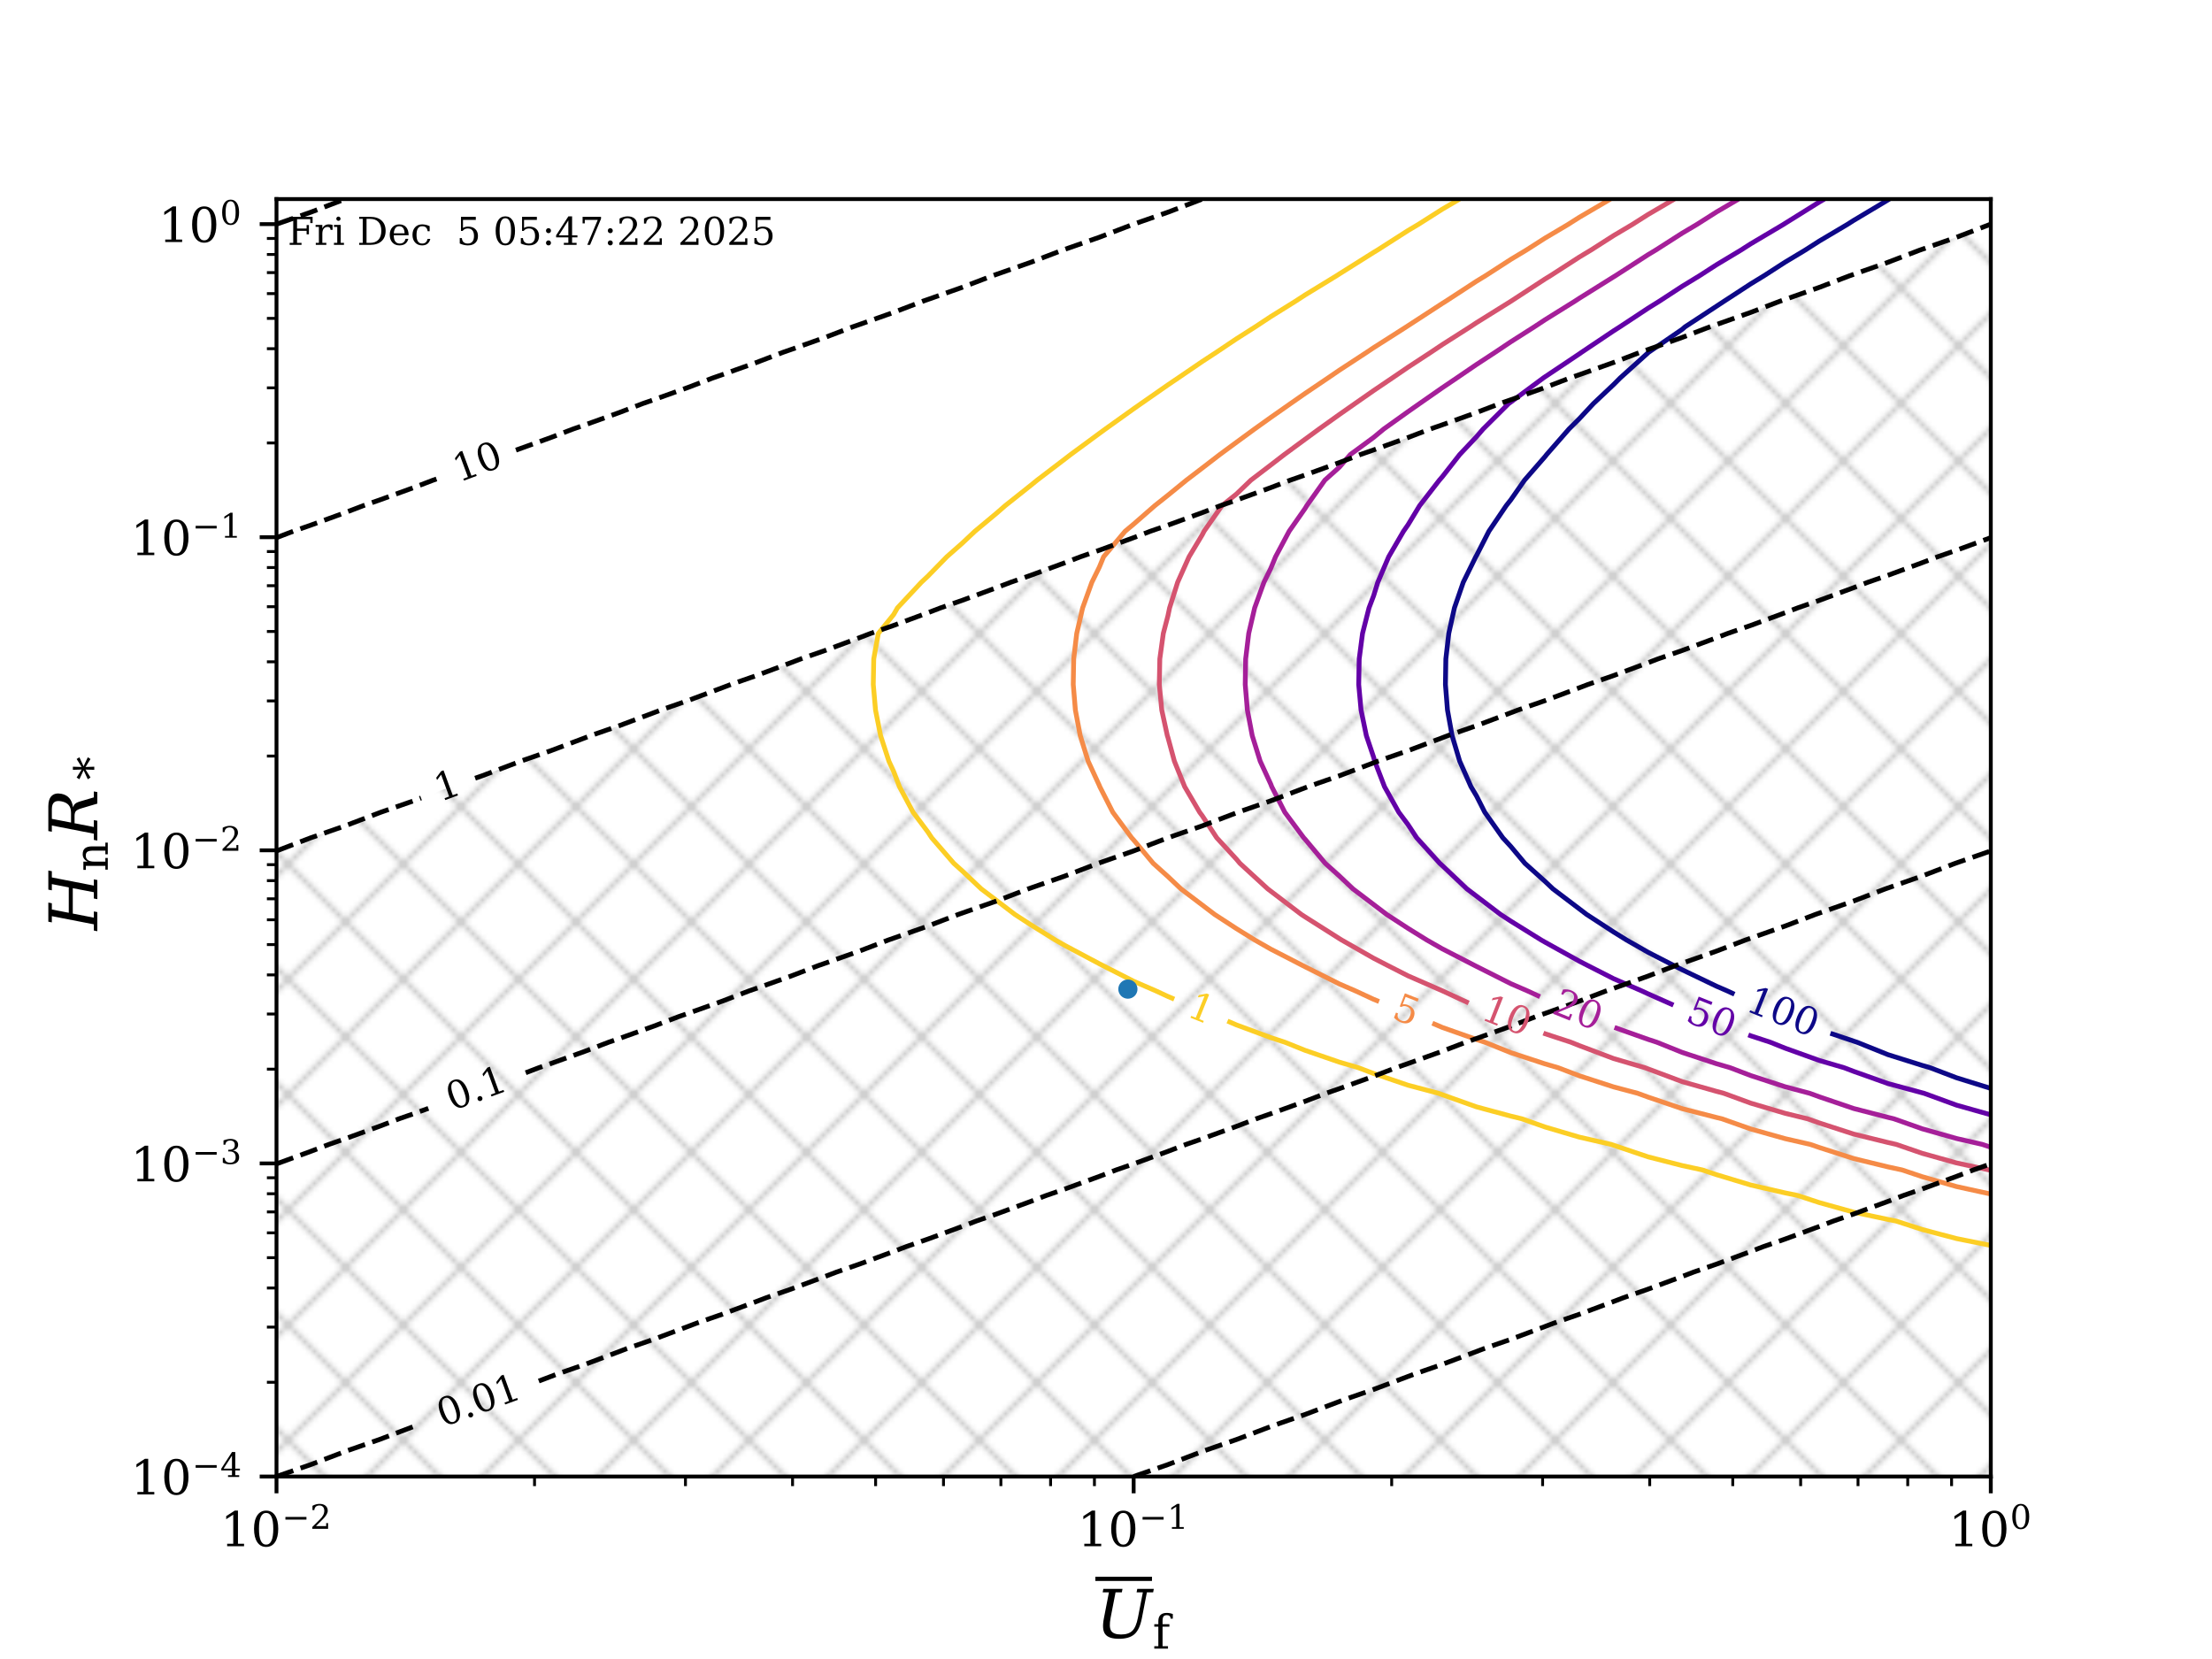<?xml version="1.0" encoding="utf-8" standalone="no"?>
<!DOCTYPE svg PUBLIC "-//W3C//DTD SVG 1.1//EN"
  "http://www.w3.org/Graphics/SVG/1.1/DTD/svg11.dtd">
<!-- Created with matplotlib (https://matplotlib.org/) -->
<svg height="345.6pt" version="1.1" viewBox="0 0 460.8 345.6" width="460.8pt" xmlns="http://www.w3.org/2000/svg" xmlns:xlink="http://www.w3.org/1999/xlink">
 <defs>
  <style type="text/css">*{stroke-linecap:butt;stroke-linejoin:round;}</style>
 </defs>
 <g id="figure_1">
  <g id="patch_1">
   <path d="M 0 345.6 
L 460.8 345.6 
L 460.8 0 
L 0 0 
z
" style="fill:#ffffff;"/>
  </g>
  <g id="axes_1">
   <g id="patch_2">
    <path d="M 57.6 307.584 
L 414.72 307.584 
L 414.72 41.472 
L 57.6 41.472 
z
" style="fill:#ffffff;"/>
   </g>
   <g id="PathCollection_1">
    <path clip-path="url(#p240bf3e5d4)" d="M 64.742 307.584 
L 71.885 307.584 
L 79.027 307.584 
L 86.17 307.584 
L 93.312 307.584 
L 100.454 307.584 
L 107.597 307.584 
L 114.739 307.584 
L 121.882 307.584 
L 129.024 307.584 
L 136.166 307.584 
L 143.309 307.584 
L 150.451 307.584 
L 157.594 307.584 
L 164.736 307.584 
L 171.878 307.584 
L 179.021 307.584 
L 186.163 307.584 
L 193.306 307.584 
L 200.448 307.584 
L 207.59 307.584 
L 214.733 307.584 
L 221.875 307.584 
L 229.018 307.584 
L 236.16 307.584 
L 243.302 307.584 
L 250.445 307.584 
L 257.587 307.584 
L 264.73 307.584 
L 271.872 307.584 
L 279.014 307.584 
L 286.157 307.584 
L 293.299 307.584 
L 300.442 307.584 
L 307.584 307.584 
L 314.726 307.584 
L 321.869 307.584 
L 329.011 307.584 
L 336.154 307.584 
L 343.296 307.584 
L 350.438 307.584 
L 357.581 307.584 
L 364.723 307.584 
L 371.866 307.584 
L 379.008 307.584 
L 386.15 307.584 
L 393.293 307.584 
L 400.435 307.584 
L 407.578 307.584 
L 414.72 307.584 
L 414.72 302.262 
L 414.72 296.94 
L 414.72 291.617 
L 414.72 286.295 
L 414.72 280.973 
L 414.72 275.651 
L 414.72 270.328 
L 414.72 265.006 
L 414.72 259.684 
L 414.72 254.362 
L 414.72 249.039 
L 414.72 243.717 
L 414.72 238.395 
L 414.72 233.073 
L 414.72 227.75 
L 414.72 222.428 
L 414.72 217.106 
L 414.72 211.784 
L 414.72 206.461 
L 414.72 201.139 
L 414.72 195.817 
L 414.72 190.495 
L 414.72 185.172 
L 414.72 179.85 
L 414.72 174.528 
L 414.72 169.206 
L 414.72 163.884 
L 414.72 158.561 
L 414.72 153.239 
L 414.72 147.917 
L 414.72 142.595 
L 414.72 137.272 
L 414.72 131.95 
L 414.72 126.628 
L 414.72 121.306 
L 414.72 115.983 
L 414.72 110.661 
L 414.72 105.339 
L 414.72 100.017 
L 414.72 94.694 
L 414.72 89.372 
L 414.72 84.05 
L 414.72 78.728 
L 414.72 73.405 
L 414.72 68.083 
L 414.72 62.761 
L 414.72 57.439 
L 414.72 52.116 
L 414.72 46.794 
L 414.72 46.699 
L 414.447 46.794 
L 407.578 49.424 
L 400.435 51.926 
L 399.888 52.116 
L 393.293 54.641 
L 386.15 57.153 
L 385.328 57.439 
L 379.008 59.858 
L 371.866 62.379 
L 370.767 62.761 
L 364.723 65.074 
L 357.581 67.605 
L 356.204 68.083 
L 350.438 70.29 
L 343.296 72.83 
L 341.641 73.405 
L 336.154 75.506 
L 329.011 78.055 
L 327.077 78.728 
L 321.869 80.721 
L 314.726 83.28 
L 312.512 84.05 
L 307.584 85.936 
L 300.442 88.504 
L 297.946 89.372 
L 293.299 91.151 
L 286.157 93.728 
L 283.379 94.694 
L 279.014 96.365 
L 271.872 98.952 
L 268.81 100.017 
L 264.73 101.579 
L 257.587 104.175 
L 254.241 105.339 
L 250.445 106.792 
L 243.302 109.398 
L 239.67 110.661 
L 236.16 112.005 
L 229.018 114.62 
L 225.099 115.983 
L 221.875 117.217 
L 214.733 119.843 
L 210.527 121.306 
L 207.59 122.429 
L 200.448 125.064 
L 195.953 126.628 
L 193.306 127.641 
L 186.163 130.286 
L 181.378 131.95 
L 179.021 132.852 
L 171.878 135.507 
L 166.803 137.272 
L 164.736 138.063 
L 157.594 140.728 
L 152.226 142.595 
L 150.451 143.274 
L 143.309 145.948 
L 137.648 147.917 
L 136.166 148.484 
L 129.024 151.168 
L 123.069 153.239 
L 121.882 153.694 
L 114.739 156.387 
L 108.489 158.561 
L 107.597 158.903 
L 100.454 161.607 
L 93.908 163.884 
L 93.312 164.112 
L 86.17 166.825 
L 79.326 169.206 
L 79.027 169.32 
L 71.885 172.044 
L 64.742 174.528 
L 57.6 177.262 
L 57.6 179.85 
L 57.6 185.172 
L 57.6 190.495 
L 57.6 195.817 
L 57.6 201.139 
L 57.6 206.461 
L 57.6 211.784 
L 57.6 217.106 
L 57.6 222.428 
L 57.6 227.75 
L 57.6 233.073 
L 57.6 238.395 
L 57.6 243.717 
L 57.6 249.039 
L 57.6 254.362 
L 57.6 259.684 
L 57.6 265.006 
L 57.6 270.328 
L 57.6 275.651 
L 57.6 280.973 
L 57.6 286.295 
L 57.6 291.617 
L 57.6 296.94 
L 57.6 302.262 
L 57.6 307.584 
z
" style="fill:url(#hb372b5f285);fill-opacity:0.2;"/>
   </g>
   <g id="matplotlib.axis_1">
    <g id="xtick_1">
     <g id="line2d_1">
      <defs>
       <path d="M 0 0 
L 0 3.5 
" id="me790ade056" style="stroke:#000000;stroke-width:0.8;"/>
      </defs>
      <g>
       <use style="stroke:#000000;stroke-width:0.8;" x="57.6" xlink:href="#me790ade056" y="307.584"/>
      </g>
     </g>
     <g id="text_1">
      <!-- $10^{-2}$ -->
      <g transform="translate(45.9 322.182)scale(0.1 -0.1)">
       <defs>
        <path d="M 14.203 0 
L 14.203 5.172 
L 26.906 5.172 
L 26.906 65.828 
L 12.203 56.297 
L 12.203 62.703 
L 29.984 74.219 
L 36.719 74.219 
L 36.719 5.172 
L 49.422 5.172 
L 49.422 0 
z
" id="DejaVuSerif-49"/>
        <path d="M 31.781 3.422 
Q 39.266 3.422 42.969 11.625 
Q 46.688 19.828 46.688 36.375 
Q 46.688 52.984 42.969 61.188 
Q 39.266 69.391 31.781 69.391 
Q 24.312 69.391 20.594 61.188 
Q 16.891 52.984 16.891 36.375 
Q 16.891 19.828 20.594 11.625 
Q 24.312 3.422 31.781 3.422 
z
M 31.781 -1.422 
Q 19.922 -1.422 13.25 8.531 
Q 6.594 18.5 6.594 36.375 
Q 6.594 54.297 13.25 64.25 
Q 19.922 74.219 31.781 74.219 
Q 43.703 74.219 50.344 64.25 
Q 56.984 54.297 56.984 36.375 
Q 56.984 18.5 50.344 8.531 
Q 43.703 -1.422 31.781 -1.422 
z
" id="DejaVuSerif-48"/>
        <path d="M 10.594 35.297 
L 73.188 35.297 
L 73.188 27.391 
L 10.594 27.391 
z
" id="DejaVuSerif-8722"/>
        <path d="M 12.797 55.516 
L 7.328 55.516 
L 7.328 68.5 
Q 12.547 71.297 17.844 72.75 
Q 23.141 74.219 28.219 74.219 
Q 39.594 74.219 46.188 68.703 
Q 52.781 63.188 52.781 53.719 
Q 52.781 43.016 37.844 28.125 
Q 36.672 27 36.078 26.422 
L 17.672 8.016 
L 48.094 8.016 
L 48.094 17 
L 53.812 17 
L 53.812 0 
L 6.781 0 
L 6.781 5.328 
L 28.906 27.391 
Q 36.234 34.719 39.359 40.844 
Q 42.484 46.969 42.484 53.719 
Q 42.484 61.078 38.641 65.234 
Q 34.812 69.391 28.078 69.391 
Q 21.094 69.391 17.281 65.922 
Q 13.484 62.453 12.797 55.516 
z
" id="DejaVuSerif-50"/>
       </defs>
       <use transform="translate(0 0.713)" xlink:href="#DejaVuSerif-49"/>
       <use transform="translate(63.623 0.713)" xlink:href="#DejaVuSerif-48"/>
       <use transform="translate(128.154 37.047)scale(0.7)" xlink:href="#DejaVuSerif-8722"/>
       <use transform="translate(186.807 37.047)scale(0.7)" xlink:href="#DejaVuSerif-50"/>
      </g>
     </g>
    </g>
    <g id="xtick_2">
     <g id="line2d_2">
      <g>
       <use style="stroke:#000000;stroke-width:0.8;" x="236.16" xlink:href="#me790ade056" y="307.584"/>
      </g>
     </g>
     <g id="text_2">
      <!-- $10^{-1}$ -->
      <g transform="translate(224.46 322.182)scale(0.1 -0.1)">
       <use transform="translate(0 0.713)" xlink:href="#DejaVuSerif-49"/>
       <use transform="translate(63.623 0.713)" xlink:href="#DejaVuSerif-48"/>
       <use transform="translate(128.154 37.047)scale(0.7)" xlink:href="#DejaVuSerif-8722"/>
       <use transform="translate(186.807 37.047)scale(0.7)" xlink:href="#DejaVuSerif-49"/>
      </g>
     </g>
    </g>
    <g id="xtick_3">
     <g id="line2d_3">
      <g>
       <use style="stroke:#000000;stroke-width:0.8;" x="414.72" xlink:href="#me790ade056" y="307.584"/>
      </g>
     </g>
     <g id="text_3">
      <!-- $10^{0}$ -->
      <g transform="translate(405.92 322.182)scale(0.1 -0.1)">
       <use transform="translate(0 0.713)" xlink:href="#DejaVuSerif-49"/>
       <use transform="translate(63.623 0.713)" xlink:href="#DejaVuSerif-48"/>
       <use transform="translate(128.154 37.047)scale(0.7)" xlink:href="#DejaVuSerif-48"/>
      </g>
     </g>
    </g>
    <g id="xtick_4">
     <g id="line2d_4">
      <defs>
       <path d="M 0 0 
L 0 2 
" id="m7eabcfd061" style="stroke:#000000;stroke-width:0.6;"/>
      </defs>
      <g>
       <use style="stroke:#000000;stroke-width:0.6;" x="111.352" xlink:href="#m7eabcfd061" y="307.584"/>
      </g>
     </g>
    </g>
    <g id="xtick_5">
     <g id="line2d_5">
      <g>
       <use style="stroke:#000000;stroke-width:0.6;" x="142.795" xlink:href="#m7eabcfd061" y="307.584"/>
      </g>
     </g>
    </g>
    <g id="xtick_6">
     <g id="line2d_6">
      <g>
       <use style="stroke:#000000;stroke-width:0.6;" x="165.104" xlink:href="#m7eabcfd061" y="307.584"/>
      </g>
     </g>
    </g>
    <g id="xtick_7">
     <g id="line2d_7">
      <g>
       <use style="stroke:#000000;stroke-width:0.6;" x="182.408" xlink:href="#m7eabcfd061" y="307.584"/>
      </g>
     </g>
    </g>
    <g id="xtick_8">
     <g id="line2d_8">
      <g>
       <use style="stroke:#000000;stroke-width:0.6;" x="196.547" xlink:href="#m7eabcfd061" y="307.584"/>
      </g>
     </g>
    </g>
    <g id="xtick_9">
     <g id="line2d_9">
      <g>
       <use style="stroke:#000000;stroke-width:0.6;" x="208.501" xlink:href="#m7eabcfd061" y="307.584"/>
      </g>
     </g>
    </g>
    <g id="xtick_10">
     <g id="line2d_10">
      <g>
       <use style="stroke:#000000;stroke-width:0.6;" x="218.856" xlink:href="#m7eabcfd061" y="307.584"/>
      </g>
     </g>
    </g>
    <g id="xtick_11">
     <g id="line2d_11">
      <g>
       <use style="stroke:#000000;stroke-width:0.6;" x="227.99" xlink:href="#m7eabcfd061" y="307.584"/>
      </g>
     </g>
    </g>
    <g id="xtick_12">
     <g id="line2d_12">
      <g>
       <use style="stroke:#000000;stroke-width:0.6;" x="289.912" xlink:href="#m7eabcfd061" y="307.584"/>
      </g>
     </g>
    </g>
    <g id="xtick_13">
     <g id="line2d_13">
      <g>
       <use style="stroke:#000000;stroke-width:0.6;" x="321.355" xlink:href="#m7eabcfd061" y="307.584"/>
      </g>
     </g>
    </g>
    <g id="xtick_14">
     <g id="line2d_14">
      <g>
       <use style="stroke:#000000;stroke-width:0.6;" x="343.664" xlink:href="#m7eabcfd061" y="307.584"/>
      </g>
     </g>
    </g>
    <g id="xtick_15">
     <g id="line2d_15">
      <g>
       <use style="stroke:#000000;stroke-width:0.6;" x="360.968" xlink:href="#m7eabcfd061" y="307.584"/>
      </g>
     </g>
    </g>
    <g id="xtick_16">
     <g id="line2d_16">
      <g>
       <use style="stroke:#000000;stroke-width:0.6;" x="375.107" xlink:href="#m7eabcfd061" y="307.584"/>
      </g>
     </g>
    </g>
    <g id="xtick_17">
     <g id="line2d_17">
      <g>
       <use style="stroke:#000000;stroke-width:0.6;" x="387.061" xlink:href="#m7eabcfd061" y="307.584"/>
      </g>
     </g>
    </g>
    <g id="xtick_18">
     <g id="line2d_18">
      <g>
       <use style="stroke:#000000;stroke-width:0.6;" x="397.416" xlink:href="#m7eabcfd061" y="307.584"/>
      </g>
     </g>
    </g>
    <g id="xtick_19">
     <g id="line2d_19">
      <g>
       <use style="stroke:#000000;stroke-width:0.6;" x="406.55" xlink:href="#m7eabcfd061" y="307.584"/>
      </g>
     </g>
    </g>
    <g id="text_4">
     <!-- $\overline{U}_{\rm f}$ -->
     <g transform="translate(228.18 341.311)scale(0.14 -0.14)">
      <defs>
       <path d="M 20.219 67.672 
L 10.891 67.672 
L 11.922 72.906 
L 40.438 72.906 
L 39.406 67.672 
L 30.078 67.672 
L 22.75 29.984 
Q 20.016 16.016 23.531 10.5 
Q 27.047 4.984 38.234 4.984 
Q 49.422 4.984 55.031 10.5 
Q 60.641 16.016 63.375 29.984 
L 70.703 67.672 
L 61.375 67.672 
L 62.406 72.906 
L 87.016 72.906 
L 85.984 67.672 
L 76.703 67.672 
L 69.188 29 
Q 65.969 12.359 58.219 5.469 
Q 50.484 -1.422 35.156 -1.422 
Q 19.828 -1.422 14.641 5.516 
Q 9.469 12.453 12.703 29 
z
" id="DejaVuSerif-Italic-85"/>
       <path d="M 43.016 63.719 
L 38.281 63.719 
Q 38.234 67.391 36.203 69.281 
Q 34.188 71.188 30.328 71.188 
Q 25.297 71.188 23.234 68.422 
Q 21.188 65.672 21.188 58.594 
L 21.188 51.906 
L 35.688 51.906 
L 35.688 46.688 
L 21.188 46.688 
L 21.188 5.172 
L 32.719 5.172 
L 32.719 0 
L 3.609 0 
L 3.609 5.172 
L 12.203 5.172 
L 12.203 46.688 
L 3.609 46.688 
L 3.609 51.906 
L 12.203 51.906 
L 12.203 58.406 
Q 12.203 67.094 16.719 71.531 
Q 21.234 75.984 29.984 75.984 
Q 33.25 75.984 36.516 75.391 
Q 39.797 74.812 43.016 73.578 
z
" id="DejaVuSerif-102"/>
      </defs>
      <use transform="translate(0 0.844)" xlink:href="#DejaVuSerif-Italic-85"/>
      <use transform="translate(85.186 -15.228)scale(0.7)" xlink:href="#DejaVuSerif-102"/>
      <path d="M 0 85.5 
L 0 91.75 
L 84.277 91.75 
L 84.277 85.5 
L 0 85.5 
z
"/>
     </g>
    </g>
   </g>
   <g id="matplotlib.axis_2">
    <g id="ytick_1">
     <g id="line2d_20">
      <defs>
       <path d="M 0 0 
L -3.5 0 
" id="mada7ee2249" style="stroke:#000000;stroke-width:0.8;"/>
      </defs>
      <g>
       <use style="stroke:#000000;stroke-width:0.8;" x="57.6" xlink:href="#mada7ee2249" y="307.584"/>
      </g>
     </g>
     <g id="text_5">
      <!-- $10^{-4}$ -->
      <g transform="translate(27.2 311.383)scale(0.1 -0.1)">
       <defs>
        <path d="M 34.906 24.703 
L 34.906 63.484 
L 10.016 24.703 
z
M 56.391 0 
L 23.188 0 
L 23.188 5.172 
L 34.906 5.172 
L 34.906 19.484 
L 3.078 19.484 
L 3.078 24.812 
L 35.016 74.219 
L 44.672 74.219 
L 44.672 24.703 
L 58.594 24.703 
L 58.594 19.484 
L 44.672 19.484 
L 44.672 5.172 
L 56.391 5.172 
z
" id="DejaVuSerif-52"/>
       </defs>
       <use transform="translate(0 0.713)" xlink:href="#DejaVuSerif-49"/>
       <use transform="translate(63.623 0.713)" xlink:href="#DejaVuSerif-48"/>
       <use transform="translate(128.154 37.047)scale(0.7)" xlink:href="#DejaVuSerif-8722"/>
       <use transform="translate(186.807 37.047)scale(0.7)" xlink:href="#DejaVuSerif-52"/>
      </g>
     </g>
    </g>
    <g id="ytick_2">
     <g id="line2d_21">
      <g>
       <use style="stroke:#000000;stroke-width:0.8;" x="57.6" xlink:href="#mada7ee2249" y="242.36"/>
      </g>
     </g>
     <g id="text_6">
      <!-- $10^{-3}$ -->
      <g transform="translate(27.2 246.16)scale(0.1 -0.1)">
       <defs>
        <path d="M 9.719 69.828 
Q 15.438 71.969 20.672 73.094 
Q 25.922 74.219 30.516 74.219 
Q 41.219 74.219 47.219 69.594 
Q 53.219 64.984 53.219 56.781 
Q 53.219 50.203 49.062 45.781 
Q 44.922 41.359 37.312 39.797 
Q 46.297 38.531 51.25 33.281 
Q 56.203 28.031 56.203 19.672 
Q 56.203 9.469 49.344 4.016 
Q 42.484 -1.422 29.594 -1.422 
Q 23.875 -1.422 18.422 -0.188 
Q 12.984 1.031 7.625 3.516 
L 7.625 17.672 
L 13.094 17.672 
Q 13.578 10.641 17.828 7.031 
Q 22.078 3.422 29.781 3.422 
Q 37.25 3.422 41.578 7.734 
Q 45.906 12.062 45.906 19.578 
Q 45.906 28.172 41.453 32.594 
Q 37.016 37.016 28.422 37.016 
L 23.781 37.016 
L 23.781 42 
L 26.219 42 
Q 34.766 42 39.031 45.531 
Q 43.312 49.078 43.312 56.203 
Q 43.312 62.594 39.797 65.984 
Q 36.281 69.391 29.688 69.391 
Q 23.094 69.391 19.453 66.266 
Q 15.828 63.141 15.188 56.984 
L 9.719 56.984 
z
" id="DejaVuSerif-51"/>
       </defs>
       <use transform="translate(0 0.713)" xlink:href="#DejaVuSerif-49"/>
       <use transform="translate(63.623 0.713)" xlink:href="#DejaVuSerif-48"/>
       <use transform="translate(128.154 37.047)scale(0.7)" xlink:href="#DejaVuSerif-8722"/>
       <use transform="translate(186.807 37.047)scale(0.7)" xlink:href="#DejaVuSerif-51"/>
      </g>
     </g>
    </g>
    <g id="ytick_3">
     <g id="line2d_22">
      <g>
       <use style="stroke:#000000;stroke-width:0.8;" x="57.6" xlink:href="#mada7ee2249" y="177.137"/>
      </g>
     </g>
     <g id="text_7">
      <!-- $10^{-2}$ -->
      <g transform="translate(27.2 180.936)scale(0.1 -0.1)">
       <use transform="translate(0 0.713)" xlink:href="#DejaVuSerif-49"/>
       <use transform="translate(63.623 0.713)" xlink:href="#DejaVuSerif-48"/>
       <use transform="translate(128.154 37.047)scale(0.7)" xlink:href="#DejaVuSerif-8722"/>
       <use transform="translate(186.807 37.047)scale(0.7)" xlink:href="#DejaVuSerif-50"/>
      </g>
     </g>
    </g>
    <g id="ytick_4">
     <g id="line2d_23">
      <g>
       <use style="stroke:#000000;stroke-width:0.8;" x="57.6" xlink:href="#mada7ee2249" y="111.913"/>
      </g>
     </g>
     <g id="text_8">
      <!-- $10^{-1}$ -->
      <g transform="translate(27.2 115.713)scale(0.1 -0.1)">
       <use transform="translate(0 0.713)" xlink:href="#DejaVuSerif-49"/>
       <use transform="translate(63.623 0.713)" xlink:href="#DejaVuSerif-48"/>
       <use transform="translate(128.154 37.047)scale(0.7)" xlink:href="#DejaVuSerif-8722"/>
       <use transform="translate(186.807 37.047)scale(0.7)" xlink:href="#DejaVuSerif-49"/>
      </g>
     </g>
    </g>
    <g id="ytick_5">
     <g id="line2d_24">
      <g>
       <use style="stroke:#000000;stroke-width:0.8;" x="57.6" xlink:href="#mada7ee2249" y="46.69"/>
      </g>
     </g>
     <g id="text_9">
      <!-- $10^{0}$ -->
      <g transform="translate(33 50.489)scale(0.1 -0.1)">
       <use transform="translate(0 0.713)" xlink:href="#DejaVuSerif-49"/>
       <use transform="translate(63.623 0.713)" xlink:href="#DejaVuSerif-48"/>
       <use transform="translate(128.154 37.047)scale(0.7)" xlink:href="#DejaVuSerif-48"/>
      </g>
     </g>
    </g>
    <g id="ytick_6">
     <g id="line2d_25">
      <defs>
       <path d="M 0 0 
L -2 0 
" id="m791a6a906a" style="stroke:#000000;stroke-width:0.6;"/>
      </defs>
      <g>
       <use style="stroke:#000000;stroke-width:0.6;" x="57.6" xlink:href="#m791a6a906a" y="287.95"/>
      </g>
     </g>
    </g>
    <g id="ytick_7">
     <g id="line2d_26">
      <g>
       <use style="stroke:#000000;stroke-width:0.6;" x="57.6" xlink:href="#m791a6a906a" y="276.464"/>
      </g>
     </g>
    </g>
    <g id="ytick_8">
     <g id="line2d_27">
      <g>
       <use style="stroke:#000000;stroke-width:0.6;" x="57.6" xlink:href="#m791a6a906a" y="268.316"/>
      </g>
     </g>
    </g>
    <g id="ytick_9">
     <g id="line2d_28">
      <g>
       <use style="stroke:#000000;stroke-width:0.6;" x="57.6" xlink:href="#m791a6a906a" y="261.995"/>
      </g>
     </g>
    </g>
    <g id="ytick_10">
     <g id="line2d_29">
      <g>
       <use style="stroke:#000000;stroke-width:0.6;" x="57.6" xlink:href="#m791a6a906a" y="256.83"/>
      </g>
     </g>
    </g>
    <g id="ytick_11">
     <g id="line2d_30">
      <g>
       <use style="stroke:#000000;stroke-width:0.6;" x="57.6" xlink:href="#m791a6a906a" y="252.464"/>
      </g>
     </g>
    </g>
    <g id="ytick_12">
     <g id="line2d_31">
      <g>
       <use style="stroke:#000000;stroke-width:0.6;" x="57.6" xlink:href="#m791a6a906a" y="248.681"/>
      </g>
     </g>
    </g>
    <g id="ytick_13">
     <g id="line2d_32">
      <g>
       <use style="stroke:#000000;stroke-width:0.6;" x="57.6" xlink:href="#m791a6a906a" y="245.345"/>
      </g>
     </g>
    </g>
    <g id="ytick_14">
     <g id="line2d_33">
      <g>
       <use style="stroke:#000000;stroke-width:0.6;" x="57.6" xlink:href="#m791a6a906a" y="222.726"/>
      </g>
     </g>
    </g>
    <g id="ytick_15">
     <g id="line2d_34">
      <g>
       <use style="stroke:#000000;stroke-width:0.6;" x="57.6" xlink:href="#m791a6a906a" y="211.241"/>
      </g>
     </g>
    </g>
    <g id="ytick_16">
     <g id="line2d_35">
      <g>
       <use style="stroke:#000000;stroke-width:0.6;" x="57.6" xlink:href="#m791a6a906a" y="203.092"/>
      </g>
     </g>
    </g>
    <g id="ytick_17">
     <g id="line2d_36">
      <g>
       <use style="stroke:#000000;stroke-width:0.6;" x="57.6" xlink:href="#m791a6a906a" y="196.771"/>
      </g>
     </g>
    </g>
    <g id="ytick_18">
     <g id="line2d_37">
      <g>
       <use style="stroke:#000000;stroke-width:0.6;" x="57.6" xlink:href="#m791a6a906a" y="191.607"/>
      </g>
     </g>
    </g>
    <g id="ytick_19">
     <g id="line2d_38">
      <g>
       <use style="stroke:#000000;stroke-width:0.6;" x="57.6" xlink:href="#m791a6a906a" y="187.24"/>
      </g>
     </g>
    </g>
    <g id="ytick_20">
     <g id="line2d_39">
      <g>
       <use style="stroke:#000000;stroke-width:0.6;" x="57.6" xlink:href="#m791a6a906a" y="183.458"/>
      </g>
     </g>
    </g>
    <g id="ytick_21">
     <g id="line2d_40">
      <g>
       <use style="stroke:#000000;stroke-width:0.6;" x="57.6" xlink:href="#m791a6a906a" y="180.121"/>
      </g>
     </g>
    </g>
    <g id="ytick_22">
     <g id="line2d_41">
      <g>
       <use style="stroke:#000000;stroke-width:0.6;" x="57.6" xlink:href="#m791a6a906a" y="157.503"/>
      </g>
     </g>
    </g>
    <g id="ytick_23">
     <g id="line2d_42">
      <g>
       <use style="stroke:#000000;stroke-width:0.6;" x="57.6" xlink:href="#m791a6a906a" y="146.017"/>
      </g>
     </g>
    </g>
    <g id="ytick_24">
     <g id="line2d_43">
      <g>
       <use style="stroke:#000000;stroke-width:0.6;" x="57.6" xlink:href="#m791a6a906a" y="137.868"/>
      </g>
     </g>
    </g>
    <g id="ytick_25">
     <g id="line2d_44">
      <g>
       <use style="stroke:#000000;stroke-width:0.6;" x="57.6" xlink:href="#m791a6a906a" y="131.548"/>
      </g>
     </g>
    </g>
    <g id="ytick_26">
     <g id="line2d_45">
      <g>
       <use style="stroke:#000000;stroke-width:0.6;" x="57.6" xlink:href="#m791a6a906a" y="126.383"/>
      </g>
     </g>
    </g>
    <g id="ytick_27">
     <g id="line2d_46">
      <g>
       <use style="stroke:#000000;stroke-width:0.6;" x="57.6" xlink:href="#m791a6a906a" y="122.017"/>
      </g>
     </g>
    </g>
    <g id="ytick_28">
     <g id="line2d_47">
      <g>
       <use style="stroke:#000000;stroke-width:0.6;" x="57.6" xlink:href="#m791a6a906a" y="118.234"/>
      </g>
     </g>
    </g>
    <g id="ytick_29">
     <g id="line2d_48">
      <g>
       <use style="stroke:#000000;stroke-width:0.6;" x="57.6" xlink:href="#m791a6a906a" y="114.898"/>
      </g>
     </g>
    </g>
    <g id="ytick_30">
     <g id="line2d_49">
      <g>
       <use style="stroke:#000000;stroke-width:0.6;" x="57.6" xlink:href="#m791a6a906a" y="92.279"/>
      </g>
     </g>
    </g>
    <g id="ytick_31">
     <g id="line2d_50">
      <g>
       <use style="stroke:#000000;stroke-width:0.6;" x="57.6" xlink:href="#m791a6a906a" y="80.794"/>
      </g>
     </g>
    </g>
    <g id="ytick_32">
     <g id="line2d_51">
      <g>
       <use style="stroke:#000000;stroke-width:0.6;" x="57.6" xlink:href="#m791a6a906a" y="72.645"/>
      </g>
     </g>
    </g>
    <g id="ytick_33">
     <g id="line2d_52">
      <g>
       <use style="stroke:#000000;stroke-width:0.6;" x="57.6" xlink:href="#m791a6a906a" y="66.324"/>
      </g>
     </g>
    </g>
    <g id="ytick_34">
     <g id="line2d_53">
      <g>
       <use style="stroke:#000000;stroke-width:0.6;" x="57.6" xlink:href="#m791a6a906a" y="61.16"/>
      </g>
     </g>
    </g>
    <g id="ytick_35">
     <g id="line2d_54">
      <g>
       <use style="stroke:#000000;stroke-width:0.6;" x="57.6" xlink:href="#m791a6a906a" y="56.793"/>
      </g>
     </g>
    </g>
    <g id="ytick_36">
     <g id="line2d_55">
      <g>
       <use style="stroke:#000000;stroke-width:0.6;" x="57.6" xlink:href="#m791a6a906a" y="53.011"/>
      </g>
     </g>
    </g>
    <g id="ytick_37">
     <g id="line2d_56">
      <g>
       <use style="stroke:#000000;stroke-width:0.6;" x="57.6" xlink:href="#m791a6a906a" y="49.674"/>
      </g>
     </g>
    </g>
    <g id="text_10">
     <!-- $H_{\rm n} R_* $ -->
     <g transform="translate(20.288 193.778)rotate(-90)scale(0.14 -0.14)">
      <defs>
       <path d="M -1.516 0 
L -0.531 5.172 
L 8.734 5.172 
L 20.906 67.672 
L 11.625 67.672 
L 12.641 72.906 
L 41.109 72.906 
L 40.094 67.672 
L 30.812 67.672 
L 25.922 42.484 
L 63.719 42.484 
L 68.609 67.672 
L 59.328 67.672 
L 60.359 72.906 
L 88.812 72.906 
L 87.797 67.672 
L 78.516 67.672 
L 66.359 5.172 
L 75.641 5.172 
L 74.656 0 
L 46.188 0 
L 47.172 5.172 
L 56.5 5.172 
L 62.547 36.531 
L 24.75 36.531 
L 18.656 5.172 
L 27.938 5.172 
L 26.953 0 
z
" id="DejaVuSerif-Italic-72"/>
       <path d="M 4.109 0 
L 4.109 5.172 
L 12.203 5.172 
L 12.203 46.688 
L 3.609 46.688 
L 3.609 51.906 
L 21.188 51.906 
L 21.188 42.672 
Q 23.688 47.953 27.656 50.641 
Q 31.641 53.328 36.922 53.328 
Q 45.516 53.328 49.562 48.391 
Q 53.609 43.453 53.609 33.016 
L 53.609 5.172 
L 61.625 5.172 
L 61.625 0 
L 36.812 0 
L 36.812 5.172 
L 44.578 5.172 
L 44.578 30.172 
Q 44.578 39.703 42.234 43.234 
Q 39.891 46.781 33.984 46.781 
Q 27.734 46.781 24.453 42.203 
Q 21.188 37.641 21.188 28.906 
L 21.188 5.172 
L 29 5.172 
L 29 0 
z
" id="DejaVuSerif-110"/>
       <path d="M 47.906 36.188 
Q 51.125 35.25 53.172 33.031 
Q 55.219 30.812 56.391 26.812 
L 62.75 5.172 
L 71.625 5.172 
L 70.656 0 
L 53.469 0 
L 46.578 23.188 
Q 44.625 29.938 42.281 31.906 
Q 39.938 33.891 35.156 33.891 
L 24.266 33.891 
L 18.656 5.172 
L 28.953 5.172 
L 27.984 0 
L -1.516 0 
L -0.531 5.172 
L 8.734 5.172 
L 20.906 67.672 
L 11.625 67.672 
L 12.641 72.906 
L 49.609 72.906 
Q 60.25 72.906 65.062 67.828 
Q 69.875 62.75 68.062 53.422 
Q 66.609 45.906 61.531 41.578 
Q 56.453 37.25 47.906 36.188 
z
M 25.297 39.109 
L 39.703 39.109 
Q 47.078 39.109 51.25 42.594 
Q 55.422 46.094 56.859 53.422 
Q 58.297 60.75 55.438 64.203 
Q 52.594 67.672 45.219 67.672 
L 30.812 67.672 
z
" id="DejaVuSerif-Italic-82"/>
       <path d="M 48.391 60.406 
L 29.297 51.516 
L 48.391 42.484 
L 44.672 36.719 
L 27.688 47.312 
L 28.328 28.719 
L 21.688 28.719 
L 22.312 47.312 
L 5.328 36.719 
L 1.609 42.484 
L 20.703 51.422 
L 1.609 60.406 
L 5.328 66.219 
L 22.312 55.609 
L 21.688 74.219 
L 28.328 74.219 
L 27.688 55.609 
L 44.672 66.219 
z
" id="DejaVuSerif-42"/>
      </defs>
      <use transform="translate(0 0.094)" xlink:href="#DejaVuSerif-Italic-72"/>
      <use transform="translate(87.207 -15.478)scale(0.7)" xlink:href="#DejaVuSerif-110"/>
      <use transform="translate(134.885 0.094)" xlink:href="#DejaVuSerif-Italic-82"/>
      <use transform="translate(223.454 -15.478)scale(0.7)" xlink:href="#DejaVuSerif-42"/>
     </g>
    </g>
   </g>
   <g id="LineCollection_1">
    <path clip-path="url(#p240bf3e5d4)" d="M 304.052 41.472 
L 300.442 43.587 
L 295.391 46.794 
L 293.299 48.034 
L 286.916 52.116 
L 286.157 52.572 
L 279.014 57.066 
L 278.436 57.439 
L 271.872 61.446 
L 269.855 62.761 
L 264.73 65.951 
L 261.501 68.083 
L 257.587 70.575 
L 253.364 73.405 
L 250.445 75.316 
L 245.444 78.728 
L 243.302 80.174 
L 237.742 84.05 
L 236.16 85.159 
L 230.266 89.372 
L 229.018 90.287 
L 223.032 94.694 
L 221.875 95.586 
L 216.066 100.017 
L 214.733 101.105 
L 209.405 105.339 
L 207.59 106.923 
L 203.105 110.661 
L 200.448 113.161 
L 197.243 115.983 
L 193.306 120.015 
L 191.929 121.306 
L 186.959 126.628 
L 186.163 128.021 
L 182.973 131.95 
L 182.015 137.272 
L 181.921 142.595 
L 182.387 147.917 
L 183.441 153.239 
L 185.172 158.561 
L 186.163 160.712 
L 187.371 163.884 
L 190.213 169.206 
L 193.306 173.336 
L 194.088 174.528 
L 198.7 179.85 
L 200.448 181.42 
L 204.409 185.172 
L 207.59 187.581 
L 211.418 190.495 
L 214.733 192.651 
L 219.835 195.817 
L 221.875 196.98 
L 229.018 200.771 
L 229.734 201.139 
L 236.16 204.412 
L 240.88 206.461 
L 243.302 207.584 
L 244.609 208.14 
" style="fill:none;stroke:#fcce25;"/>
    <path clip-path="url(#p240bf3e5d4)" d="M 255.704 212.704 
L 257.587 213.511 
L 264.73 216.153 
L 267.64 217.106 
L 271.872 218.806 
L 279.014 221.264 
L 282.996 222.428 
L 286.157 223.633 
L 293.299 226.065 
L 299.65 227.75 
L 300.442 228.039 
L 307.584 230.58 
L 314.726 232.506 
L 317.042 233.073 
L 321.869 234.777 
L 329.011 236.887 
L 335.615 238.395 
L 336.154 238.58 
L 343.296 240.987 
L 350.438 242.814 
L 354.631 243.717 
L 357.581 244.707 
L 364.723 246.865 
L 371.866 248.501 
L 374.487 249.039 
L 379.008 250.528 
L 386.15 252.52 
L 393.293 254.031 
L 394.974 254.362 
L 400.435 256.13 
L 407.578 258.017 
L 414.72 259.448 
" style="fill:none;stroke:#fcce25;"/>
   </g>
   <g id="LineCollection_2">
    <path clip-path="url(#p240bf3e5d4)" d="M 335.479 41.472 
L 329.011 45.261 
L 326.596 46.794 
L 321.869 49.596 
L 317.927 52.116 
L 314.726 54.039 
L 309.458 57.439 
L 307.584 58.583 
L 301.175 62.761 
L 300.442 63.218 
L 293.299 67.867 
L 292.971 68.083 
L 286.157 72.423 
L 284.691 73.405 
L 279.014 77.119 
L 276.657 78.728 
L 271.872 81.96 
L 268.873 84.05 
L 264.73 86.956 
L 261.349 89.372 
L 257.587 92.128 
L 254.102 94.694 
L 250.445 97.512 
L 247.161 100.017 
L 243.302 103.168 
L 240.57 105.339 
L 236.16 109.188 
L 234.393 110.661 
L 229.9 115.983 
L 229.018 118.131 
L 227.452 121.306 
L 225.535 126.628 
L 224.303 131.95 
L 223.667 137.272 
L 223.578 142.595 
L 224.022 147.917 
L 225.026 153.239 
L 226.675 158.561 
L 229.018 163.647 
L 229.108 163.884 
L 231.815 169.206 
L 235.744 174.528 
L 236.16 174.98 
L 240.239 179.85 
L 243.302 182.603 
L 246.015 185.172 
L 250.445 188.526 
L 253.031 190.495 
L 257.587 193.459 
L 261.388 195.817 
L 264.73 197.722 
L 271.373 201.139 
L 271.872 201.393 
L 279.014 204.97 
L 282.45 206.461 
L 286.157 208.179 
L 287.278 208.633 
" style="fill:none;stroke:#f58b47;"/>
    <path clip-path="url(#p240bf3e5d4)" d="M 298.393 213.151 
L 300.442 214.028 
L 307.584 216.545 
L 309.296 217.106 
L 314.726 219.287 
L 321.869 221.629 
L 324.601 222.428 
L 329.011 224.109 
L 336.154 226.426 
L 341.144 227.75 
L 343.296 228.537 
L 350.438 230.957 
L 357.581 232.793 
L 358.726 233.073 
L 364.723 235.19 
L 371.866 237.201 
L 377.097 238.395 
L 379.008 239.051 
L 386.15 241.345 
L 393.293 243.085 
L 396.226 243.717 
L 400.435 245.13 
L 407.578 247.185 
L 414.72 248.745 
" style="fill:none;stroke:#f58b47;"/>
   </g>
   <g id="LineCollection_3">
    <path clip-path="url(#p240bf3e5d4)" d="M 348.802 41.472 
L 343.296 44.698 
L 339.994 46.794 
L 336.154 49.07 
L 331.39 52.116 
L 329.011 53.545 
L 322.977 57.439 
L 321.869 58.115 
L 314.744 62.761 
L 314.726 62.772 
L 307.584 67.222 
L 306.279 68.083 
L 300.442 71.801 
L 298.047 73.405 
L 293.299 76.512 
L 290.052 78.728 
L 286.157 81.359 
L 282.296 84.05 
L 279.014 86.351 
L 274.788 89.372 
L 271.872 91.508 
L 267.545 94.694 
L 264.73 96.864 
L 260.596 100.017 
L 257.587 102.906 
L 254.559 105.339 
L 250.83 110.661 
L 250.445 111.415 
L 247.704 115.983 
L 245.321 121.306 
L 243.648 126.628 
L 243.302 128.283 
L 242.34 131.95 
L 241.608 137.272 
L 241.506 142.595 
L 242.016 147.917 
L 243.172 153.239 
L 243.302 153.626 
L 244.643 158.561 
L 246.792 163.884 
L 249.908 169.206 
L 250.445 169.923 
L 253.468 174.528 
L 257.587 179.001 
L 258.299 179.85 
L 264.096 185.172 
L 264.73 185.653 
L 271.092 190.495 
L 271.872 191.002 
L 279.014 195.526 
L 279.483 195.817 
L 286.157 199.622 
L 289.107 201.139 
L 293.299 203.274 
L 300.442 206.396 
L 300.592 206.461 
L 305.943 208.94 
" style="fill:none;stroke:#d5536f;"/>
    <path clip-path="url(#p240bf3e5d4)" d="M 321.523 215.212 
L 321.869 215.352 
L 327.225 217.106 
L 329.011 217.823 
L 336.154 220.519 
L 342.684 222.428 
L 343.296 222.661 
L 350.438 225.328 
L 357.581 227.35 
L 359.088 227.75 
L 364.723 229.81 
L 371.866 231.922 
L 376.57 233.073 
L 379.008 233.933 
L 386.15 236.247 
L 393.293 238.003 
L 395.01 238.395 
L 400.435 240.258 
L 407.578 242.26 
L 414.339 243.717 
L 414.72 243.845 
" style="fill:none;stroke:#d5536f;"/>
   </g>
   <g id="LineCollection_4">
    <path clip-path="url(#p240bf3e5d4)" d="M 362.166 41.472 
L 357.581 44.158 
L 353.429 46.794 
L 350.438 48.567 
L 344.888 52.116 
L 343.296 53.073 
L 336.529 57.439 
L 336.154 57.668 
L 329.011 62.131 
L 328.044 62.761 
L 321.869 66.605 
L 319.629 68.083 
L 314.726 71.206 
L 311.444 73.405 
L 307.584 75.931 
L 303.485 78.728 
L 300.442 80.784 
L 295.755 84.05 
L 293.299 85.772 
L 288.263 89.372 
L 286.157 91.117 
L 281.291 94.694 
L 279.014 97.33 
L 275.999 100.017 
L 272.225 105.339 
L 271.872 105.922 
L 268.559 110.661 
L 265.723 115.983 
L 264.73 118.401 
L 263.297 121.306 
L 261.371 126.628 
L 260.133 131.95 
L 259.494 137.272 
L 259.405 142.595 
L 259.85 147.917 
L 260.86 153.239 
L 262.517 158.561 
L 264.73 163.366 
L 264.927 163.884 
L 267.647 169.206 
L 271.594 174.528 
L 271.872 174.829 
L 276.077 179.85 
L 279.014 182.489 
L 281.847 185.172 
L 286.157 188.436 
L 288.862 190.495 
L 293.299 193.381 
L 297.225 195.817 
L 300.442 197.651 
L 307.223 201.139 
L 307.584 201.323 
L 314.726 204.916 
L 318.285 206.461 
L 320.806 207.629 
" style="fill:none;stroke:#a51f99;"/>
    <path clip-path="url(#p240bf3e5d4)" d="M 336.331 214.041 
L 343.296 216.508 
L 345.123 217.106 
L 350.438 219.241 
L 357.581 221.594 
L 360.433 222.428 
L 364.723 224.064 
L 371.866 226.392 
L 376.986 227.75 
L 379.008 228.489 
L 386.15 230.921 
L 393.293 232.765 
L 394.55 233.073 
L 400.435 235.15 
L 407.578 237.171 
L 412.94 238.395 
L 414.72 239.006 
" style="fill:none;stroke:#a51f99;"/>
   </g>
   <g id="LineCollection_5">
    <path clip-path="url(#p240bf3e5d4)" d="M 380.043 41.472 
L 379.008 42.078 
L 371.866 46.533 
L 371.454 46.794 
L 364.723 50.783 
L 362.638 52.116 
L 357.581 55.154 
L 354.04 57.439 
L 350.438 59.637 
L 345.648 62.761 
L 343.296 64.225 
L 337.452 68.083 
L 336.154 68.91 
L 329.446 73.405 
L 329.011 73.713 
L 321.869 78.49 
L 321.52 78.728 
L 314.726 83.761 
L 314.308 84.05 
L 308.965 89.372 
L 307.584 90.975 
L 304.078 94.694 
L 300.442 99.338 
L 299.851 100.017 
L 295.734 105.339 
L 293.299 109.352 
L 292.384 110.661 
L 289.289 115.983 
L 287.019 121.306 
L 286.157 124.092 
L 285.193 126.628 
L 283.841 131.95 
L 283.144 137.272 
L 283.046 142.595 
L 283.533 147.917 
L 284.634 153.239 
L 286.157 157.763 
L 286.374 158.561 
L 288.421 163.884 
L 291.389 169.206 
L 293.299 171.757 
L 295.118 174.528 
L 299.937 179.85 
L 300.442 180.304 
L 305.582 185.172 
L 307.584 186.689 
L 312.585 190.495 
L 314.726 191.888 
L 321.059 195.817 
L 321.869 196.279 
L 329.011 200.239 
L 330.761 201.139 
L 336.154 203.885 
L 342.086 206.461 
L 343.296 207.022 
L 348.606 209.381 
" style="fill:none;stroke:#6300a7;"/>
    <path clip-path="url(#p240bf3e5d4)" d="M 364.214 215.585 
L 364.723 215.782 
L 368.765 217.106 
L 371.866 218.351 
L 379.008 220.919 
L 384.169 222.428 
L 386.15 223.183 
L 393.293 225.724 
L 400.435 227.651 
L 400.81 227.75 
L 407.578 230.223 
L 414.72 232.236 
" style="fill:none;stroke:#6300a7;"/>
   </g>
   <g id="LineCollection_6">
    <path clip-path="url(#p240bf3e5d4)" d="M 393.598 41.472 
L 393.293 41.651 
L 386.15 45.915 
L 384.766 46.794 
L 379.008 50.206 
L 376.021 52.116 
L 371.866 54.613 
L 367.485 57.439 
L 364.723 59.125 
L 359.147 62.761 
L 357.581 63.79 
L 351.031 68.083 
L 350.438 68.601 
L 343.412 73.405 
L 343.296 73.516 
L 337.519 78.728 
L 336.154 80.1 
L 331.963 84.05 
L 329.011 87.218 
L 326.844 89.372 
L 322.194 94.694 
L 321.869 95.11 
L 317.597 100.017 
L 314.726 104.13 
L 313.772 105.339 
L 310.171 110.661 
L 307.584 115.731 
L 307.433 115.983 
L 304.821 121.306 
L 302.986 126.628 
L 301.806 131.95 
L 301.197 137.272 
L 301.112 142.595 
L 301.537 147.917 
L 302.498 153.239 
L 304.077 158.561 
L 306.433 163.884 
L 307.584 165.813 
L 309.303 169.206 
L 313.064 174.528 
L 314.726 176.333 
L 317.672 179.85 
L 321.869 183.621 
L 323.507 185.172 
L 329.011 189.341 
L 330.528 190.495 
L 336.154 194.155 
L 338.833 195.817 
L 343.296 198.362 
L 348.696 201.139 
L 350.438 202.026 
L 357.581 205.45 
L 359.911 206.461 
L 361.313 207.111 
" style="fill:none;stroke:#0d0887;"/>
    <path clip-path="url(#p240bf3e5d4)" d="M 381.309 215.25 
L 386.15 216.883 
L 386.83 217.106 
L 393.293 219.702 
L 400.435 221.944 
L 402.092 222.428 
L 407.578 224.519 
L 414.72 226.737 
" style="fill:none;stroke:#0d0887;"/>
   </g>
   <g id="LineCollection_7">
    <path clip-path="url(#p240bf3e5d4)" d="M 236.16 307.584 
L 243.302 305.1 
L 250.445 302.376 
L 250.743 302.262 
L 257.587 299.881 
L 264.73 297.168 
L 265.326 296.94 
L 271.872 294.663 
L 279.014 291.959 
L 279.907 291.617 
L 286.157 289.443 
L 293.299 286.75 
L 294.487 286.295 
L 300.442 284.224 
L 307.584 281.54 
L 309.066 280.973 
L 314.726 279.004 
L 321.869 276.33 
L 323.643 275.651 
L 329.011 273.784 
L 336.154 271.119 
L 338.22 270.328 
L 343.296 268.563 
L 350.438 265.908 
L 352.796 265.006 
L 357.581 263.342 
L 364.723 260.697 
L 367.371 259.684 
L 371.866 258.12 
L 379.008 255.485 
L 381.944 254.362 
L 386.15 252.899 
L 393.293 250.273 
L 396.517 249.039 
L 400.435 247.676 
L 407.578 245.061 
L 411.088 243.717 
L 414.72 242.454 
" style="fill:none;stroke:#000000;stroke-dasharray:3.7,1.6;stroke-dashoffset:0;"/>
   </g>
   <g id="LineCollection_8">
    <path clip-path="url(#p240bf3e5d4)" d="M 57.6 307.584 
L 64.742 305.1 
L 71.885 302.376 
L 72.183 302.262 
L 79.027 299.881 
L 86.17 297.168 
L 86.766 296.94 
L 87.429 296.709 
" style="fill:none;stroke:#000000;stroke-dasharray:3.7,1.6;stroke-dashoffset:0;"/>
    <path clip-path="url(#p240bf3e5d4)" d="M 112.239 287.693 
L 114.739 286.75 
L 115.927 286.295 
L 121.882 284.224 
L 129.024 281.54 
L 130.506 280.973 
L 136.166 279.004 
L 143.309 276.33 
L 145.083 275.651 
L 150.451 273.784 
L 157.594 271.119 
L 159.66 270.328 
L 164.736 268.563 
L 171.878 265.908 
L 174.236 265.006 
L 179.021 263.342 
L 186.163 260.697 
L 188.811 259.684 
L 193.306 258.12 
L 200.448 255.485 
L 203.384 254.362 
L 207.59 252.899 
L 214.733 250.273 
L 217.957 249.039 
L 221.875 247.676 
L 229.018 245.061 
L 232.528 243.717 
L 236.16 242.454 
L 243.302 239.848 
L 247.098 238.395 
L 250.445 237.231 
L 257.587 234.635 
L 261.668 233.073 
L 264.73 232.008 
L 271.872 229.421 
L 276.236 227.75 
L 279.014 226.784 
L 286.157 224.207 
L 290.803 222.428 
L 293.299 221.56 
L 300.442 218.992 
L 305.37 217.106 
L 307.584 216.336 
L 314.726 213.777 
L 319.935 211.784 
L 321.869 211.111 
L 329.011 208.562 
L 334.499 206.461 
L 336.154 205.886 
L 343.296 203.346 
L 349.062 201.139 
L 350.438 200.661 
L 357.581 198.13 
L 363.624 195.817 
L 364.723 195.435 
L 371.866 192.914 
L 378.185 190.495 
L 379.008 190.209 
L 386.15 187.697 
L 392.745 185.172 
L 393.293 184.982 
L 400.435 182.48 
L 407.304 179.85 
L 407.578 179.755 
L 414.72 177.262 
" style="fill:none;stroke:#000000;stroke-dasharray:3.7,1.6;stroke-dashoffset:0;"/>
   </g>
   <g id="LineCollection_9">
    <path clip-path="url(#p240bf3e5d4)" d="M 57.6 242.454 
L 64.742 239.848 
L 68.538 238.395 
L 71.885 237.231 
L 79.027 234.635 
L 83.108 233.073 
L 86.17 232.008 
L 89.236 230.897 
" style="fill:none;stroke:#000000;stroke-dasharray:3.7,1.6;stroke-dashoffset:0;"/>
    <path clip-path="url(#p240bf3e5d4)" d="M 109.518 223.471 
L 112.243 222.428 
L 114.739 221.56 
L 121.882 218.992 
L 126.81 217.106 
L 129.024 216.336 
L 136.166 213.777 
L 141.375 211.784 
L 143.309 211.111 
L 150.451 208.562 
L 155.939 206.461 
L 157.594 205.886 
L 164.736 203.346 
L 170.502 201.139 
L 171.878 200.661 
L 179.021 198.13 
L 185.064 195.817 
L 186.163 195.435 
L 193.306 192.914 
L 199.625 190.495 
L 200.448 190.209 
L 207.59 187.697 
L 214.185 185.172 
L 214.733 184.982 
L 221.875 182.48 
L 228.744 179.85 
L 229.018 179.755 
L 236.16 177.262 
L 243.302 174.528 
L 250.445 172.044 
L 257.587 169.32 
L 257.886 169.206 
L 264.73 166.825 
L 271.872 164.112 
L 272.468 163.884 
L 279.014 161.607 
L 286.157 158.903 
L 287.049 158.561 
L 293.299 156.387 
L 300.442 153.694 
L 301.629 153.239 
L 307.584 151.168 
L 314.726 148.484 
L 316.208 147.917 
L 321.869 145.948 
L 329.011 143.274 
L 330.786 142.595 
L 336.154 140.728 
L 343.296 138.063 
L 345.363 137.272 
L 350.438 135.507 
L 357.581 132.852 
L 359.938 131.95 
L 364.723 130.286 
L 371.866 127.641 
L 374.513 126.628 
L 379.008 125.064 
L 386.15 122.429 
L 389.087 121.306 
L 393.293 119.843 
L 400.435 117.217 
L 403.659 115.983 
L 407.578 114.62 
L 414.72 112.005 
" style="fill:none;stroke:#000000;stroke-dasharray:3.7,1.6;stroke-dashoffset:0;"/>
   </g>
   <g id="LineCollection_10">
    <path clip-path="url(#p240bf3e5d4)" d="M 57.6 177.262 
L 64.742 174.528 
L 71.885 172.044 
L 79.027 169.32 
L 79.326 169.206 
L 86.17 166.825 
L 87.71 166.24 
" style="fill:none;stroke:#000000;stroke-dasharray:3.7,1.6;stroke-dashoffset:0;"/>
    <path clip-path="url(#p240bf3e5d4)" d="M 98.979 162.12 
L 100.454 161.607 
L 107.597 158.903 
L 108.489 158.561 
L 114.739 156.387 
L 121.882 153.694 
L 123.069 153.239 
L 129.024 151.168 
L 136.166 148.484 
L 137.648 147.917 
L 143.309 145.948 
L 150.451 143.274 
L 152.226 142.595 
L 157.594 140.728 
L 164.736 138.063 
L 166.803 137.272 
L 171.878 135.507 
L 179.021 132.852 
L 181.378 131.95 
L 186.163 130.286 
L 193.306 127.641 
L 195.953 126.628 
L 200.448 125.064 
L 207.59 122.429 
L 210.527 121.306 
L 214.733 119.843 
L 221.875 117.217 
L 225.099 115.983 
L 229.018 114.62 
L 236.16 112.005 
L 239.67 110.661 
L 243.302 109.398 
L 250.445 106.792 
L 254.241 105.339 
L 257.587 104.175 
L 264.73 101.579 
L 268.81 100.017 
L 271.872 98.952 
L 279.014 96.365 
L 283.379 94.694 
L 286.157 93.728 
L 293.299 91.151 
L 297.946 89.372 
L 300.442 88.504 
L 307.584 85.936 
L 312.512 84.05 
L 314.726 83.28 
L 321.869 80.721 
L 327.077 78.728 
L 329.011 78.055 
L 336.154 75.506 
L 341.641 73.405 
L 343.296 72.83 
L 350.438 70.29 
L 356.204 68.083 
L 357.581 67.605 
L 364.723 65.074 
L 370.767 62.761 
L 371.866 62.379 
L 379.008 59.858 
L 385.328 57.439 
L 386.15 57.153 
L 393.293 54.641 
L 399.888 52.116 
L 400.435 51.926 
L 407.578 49.424 
L 414.447 46.794 
L 414.72 46.699 
" style="fill:none;stroke:#000000;stroke-dasharray:3.7,1.6;stroke-dashoffset:0;"/>
   </g>
   <g id="LineCollection_11">
    <path clip-path="url(#p240bf3e5d4)" d="M 57.6 112.005 
L 61.11 110.661 
L 64.742 109.398 
L 71.885 106.792 
L 75.681 105.339 
L 79.027 104.175 
L 86.17 101.579 
L 90.25 100.017 
L 91.698 99.513 
" style="fill:none;stroke:#000000;stroke-dasharray:3.7,1.6;stroke-dashoffset:0;"/>
    <path clip-path="url(#p240bf3e5d4)" d="M 107.484 93.767 
L 107.597 93.728 
L 114.739 91.151 
L 119.386 89.372 
L 121.882 88.504 
L 129.024 85.936 
L 133.952 84.05 
L 136.166 83.28 
L 143.309 80.721 
L 148.517 78.728 
L 150.451 78.055 
L 157.594 75.506 
L 163.081 73.405 
L 164.736 72.83 
L 171.878 70.29 
L 177.644 68.083 
L 179.021 67.605 
L 186.163 65.074 
L 192.207 62.761 
L 193.306 62.379 
L 200.448 59.858 
L 206.768 57.439 
L 207.59 57.153 
L 214.733 54.641 
L 221.328 52.116 
L 221.875 51.926 
L 229.018 49.424 
L 235.887 46.794 
L 236.16 46.699 
L 243.302 44.206 
L 250.445 41.472 
" style="fill:none;stroke:#000000;stroke-dasharray:3.7,1.6;stroke-dashoffset:0;"/>
   </g>
   <g id="LineCollection_12">
    <path clip-path="url(#p240bf3e5d4)" d="M 57.6 46.699 
L 64.742 44.206 
L 71.885 41.472 
" style="fill:none;stroke:#000000;stroke-dasharray:3.7,1.6;stroke-dashoffset:0;"/>
   </g>
   <g id="line2d_57">
    <defs>
     <path d="M 0 1.5 
C 0.398 1.5 0.779 1.342 1.061 1.061 
C 1.342 0.779 1.5 0.398 1.5 0 
C 1.5 -0.398 1.342 -0.779 1.061 -1.061 
C 0.779 -1.342 0.398 -1.5 0 -1.5 
C -0.398 -1.5 -0.779 -1.342 -1.061 -1.061 
C -1.342 -0.779 -1.5 -0.398 -1.5 0 
C -1.5 0.398 -1.342 0.779 -1.061 1.061 
C -0.779 1.342 -0.398 1.5 0 1.5 
z
" id="m558066f5a0" style="stroke:#1f77b4;"/>
    </defs>
    <g clip-path="url(#p240bf3e5d4)">
     <use style="fill:#1f77b4;stroke:#1f77b4;" x="234.959" xlink:href="#m558066f5a0" y="206.05"/>
    </g>
   </g>
   <g id="patch_3">
    <path d="M 57.6 307.584 
L 57.6 41.472 
" style="fill:none;stroke:#000000;stroke-linecap:square;stroke-linejoin:miter;stroke-width:0.8;"/>
   </g>
   <g id="patch_4">
    <path d="M 414.72 307.584 
L 414.72 41.472 
" style="fill:none;stroke:#000000;stroke-linecap:square;stroke-linejoin:miter;stroke-width:0.8;"/>
   </g>
   <g id="patch_5">
    <path d="M 57.6 307.584 
L 414.72 307.584 
" style="fill:none;stroke:#000000;stroke-linecap:square;stroke-linejoin:miter;stroke-width:0.8;"/>
   </g>
   <g id="patch_6">
    <path d="M 57.6 41.472 
L 414.72 41.472 
" style="fill:none;stroke:#000000;stroke-linecap:square;stroke-linejoin:miter;stroke-width:0.8;"/>
   </g>
   <g id="text_11">
    <g clip-path="url(#p240bf3e5d4)">
     <!-- 1 -->
     <g style="fill:#fcce25;" transform="translate(246.945 211.584)rotate(-338.055)scale(0.08 -0.08)">
      <use xlink:href="#DejaVuSerif-49"/>
     </g>
    </g>
   </g>
   <g id="text_12">
    <g clip-path="url(#p240bf3e5d4)">
     <!-- 5 -->
     <g style="fill:#f58b47;" transform="translate(289.663 212.011)rotate(-338.565)scale(0.08 -0.08)">
      <defs>
       <path d="M 50.297 72.906 
L 50.297 64.891 
L 16.891 64.891 
L 16.891 44 
Q 19.438 45.75 22.828 46.625 
Q 26.219 47.516 30.422 47.516 
Q 42.234 47.516 49.062 40.969 
Q 55.906 34.422 55.906 23.094 
Q 55.906 11.531 49 5.047 
Q 42.094 -1.422 29.594 -1.422 
Q 24.562 -1.422 19.281 -0.188 
Q 14.016 1.031 8.5 3.516 
L 8.5 17.672 
L 14.016 17.672 
Q 14.453 10.75 18.422 7.078 
Q 22.406 3.422 29.594 3.422 
Q 37.312 3.422 41.453 8.5 
Q 45.609 13.578 45.609 23.094 
Q 45.609 32.562 41.484 37.609 
Q 37.359 42.672 29.594 42.672 
Q 25.203 42.672 21.844 41.109 
Q 18.5 39.547 15.922 36.281 
L 11.719 36.281 
L 11.719 72.906 
z
" id="DejaVuSerif-53"/>
      </defs>
      <use xlink:href="#DejaVuSerif-53"/>
     </g>
    </g>
   </g>
   <g id="text_13">
    <g clip-path="url(#p240bf3e5d4)">
     <!-- 10 -->
     <g style="fill:#d5536f;" transform="translate(308.202 212.215)rotate(-338.416)scale(0.08 -0.08)">
      <use xlink:href="#DejaVuSerif-49"/>
      <use x="63.623" xlink:href="#DejaVuSerif-48"/>
     </g>
    </g>
   </g>
   <g id="text_14">
    <g clip-path="url(#p240bf3e5d4)">
     <!-- 20 -->
     <g style="fill:#a51f99;" transform="translate(323.017 210.986)rotate(-337.988)scale(0.08 -0.08)">
      <use xlink:href="#DejaVuSerif-50"/>
      <use x="63.623" xlink:href="#DejaVuSerif-48"/>
     </g>
    </g>
   </g>
   <g id="text_15">
    <g clip-path="url(#p240bf3e5d4)">
     <!-- 50 -->
     <g style="fill:#6300a7;" transform="translate(350.851 212.693)rotate(-338.395)scale(0.08 -0.08)">
      <use xlink:href="#DejaVuSerif-53"/>
      <use x="63.623" xlink:href="#DejaVuSerif-48"/>
     </g>
    </g>
   </g>
   <g id="text_16">
    <g clip-path="url(#p240bf3e5d4)">
     <!-- 100 -->
     <g style="fill:#0d0887;" transform="translate(363.382 210.428)rotate(-338.024)scale(0.08 -0.08)">
      <use xlink:href="#DejaVuSerif-49"/>
      <use x="63.623" xlink:href="#DejaVuSerif-48"/>
      <use x="127.246" xlink:href="#DejaVuSerif-48"/>
     </g>
    </g>
   </g>
   <g id="text_17">
    <g clip-path="url(#p240bf3e5d4)">
     <!-- 0.01 -->
     <g transform="translate(92.217 297.314)rotate(-19.99)scale(0.08 -0.08)">
      <defs>
       <path d="M 9.422 5.078 
Q 9.422 7.812 11.281 9.719 
Q 13.141 11.625 15.922 11.625 
Q 18.609 11.625 20.5 9.719 
Q 22.406 7.812 22.406 5.078 
Q 22.406 2.391 20.5 0.484 
Q 18.609 -1.422 15.922 -1.422 
Q 13.141 -1.422 11.281 0.453 
Q 9.422 2.344 9.422 5.078 
z
" id="DejaVuSerif-46"/>
      </defs>
      <use xlink:href="#DejaVuSerif-48"/>
      <use x="63.623" xlink:href="#DejaVuSerif-46"/>
      <use x="95.41" xlink:href="#DejaVuSerif-48"/>
      <use x="159.033" xlink:href="#DejaVuSerif-49"/>
     </g>
    </g>
   </g>
   <g id="text_18">
    <g clip-path="url(#p240bf3e5d4)">
     <!-- 0.1 -->
     <g transform="translate(94.151 231.418)rotate(-20.068)scale(0.08 -0.08)">
      <use xlink:href="#DejaVuSerif-48"/>
      <use x="63.623" xlink:href="#DejaVuSerif-46"/>
      <use x="95.41" xlink:href="#DejaVuSerif-49"/>
     </g>
    </g>
   </g>
   <g id="text_19">
    <g clip-path="url(#p240bf3e5d4)">
     <!-- 1 -->
     <g transform="translate(91.693 167.06)rotate(-20.224)scale(0.08 -0.08)">
      <use xlink:href="#DejaVuSerif-49"/>
     </g>
    </g>
   </g>
   <g id="text_20">
    <g clip-path="url(#p240bf3e5d4)">
     <!-- 10 -->
     <g transform="translate(95.598 100.511)rotate(-20.33)scale(0.08 -0.08)">
      <use xlink:href="#DejaVuSerif-49"/>
      <use x="63.623" xlink:href="#DejaVuSerif-48"/>
     </g>
    </g>
   </g>
  </g>
  <g id="text_21">
   <!-- Fri Dec  5 05:47:22 2025 -->
   <g transform="translate(59.904 51.007)scale(0.08 -0.08)">
    <defs>
     <path d="M 5.516 0 
L 5.516 5.172 
L 14.797 5.172 
L 14.797 67.672 
L 5.516 67.672 
L 5.516 72.906 
L 65.188 72.906 
L 65.188 56.688 
L 59.188 56.688 
L 59.188 66.891 
L 24.703 66.891 
L 24.703 42.484 
L 49.609 42.484 
L 49.609 51.609 
L 55.609 51.609 
L 55.609 27.391 
L 49.609 27.391 
L 49.609 36.531 
L 24.703 36.531 
L 24.703 5.172 
L 36.375 5.172 
L 36.375 0 
z
" id="DejaVuSerif-70"/>
     <path d="M 47.797 52 
L 47.797 39.016 
L 42.625 39.016 
Q 42.391 42.875 40.484 44.781 
Q 38.578 46.688 34.906 46.688 
Q 28.266 46.688 24.719 42.094 
Q 21.188 37.5 21.188 28.906 
L 21.188 5.172 
L 31.594 5.172 
L 31.594 0 
L 4.109 0 
L 4.109 5.172 
L 12.203 5.172 
L 12.203 46.781 
L 3.609 46.781 
L 3.609 51.906 
L 21.188 51.906 
L 21.188 42.672 
Q 23.828 48.094 27.969 50.703 
Q 32.125 53.328 38.094 53.328 
Q 40.281 53.328 42.703 52.984 
Q 45.125 52.641 47.797 52 
z
" id="DejaVuSerif-114"/>
     <path d="M 9.719 68.016 
Q 9.719 70.266 11.344 71.922 
Q 12.984 73.578 15.281 73.578 
Q 17.531 73.578 19.156 71.922 
Q 20.797 70.266 20.797 68.016 
Q 20.797 65.719 19.188 64.109 
Q 17.578 62.5 15.281 62.5 
Q 12.984 62.5 11.344 64.109 
Q 9.719 65.719 9.719 68.016 
z
M 21.188 5.172 
L 29.688 5.172 
L 29.688 0 
L 3.609 0 
L 3.609 5.172 
L 12.203 5.172 
L 12.203 46.688 
L 3.609 46.688 
L 3.609 51.906 
L 21.188 51.906 
z
" id="DejaVuSerif-105"/>
     <path id="DejaVuSerif-32"/>
     <path d="M 24.703 5.172 
L 33.797 5.172 
Q 48 5.172 55.594 13.281 
Q 63.188 21.391 63.188 36.531 
Q 63.188 51.656 55.609 59.656 
Q 48.047 67.672 33.797 67.672 
L 24.703 67.672 
z
M 5.516 0 
L 5.516 5.172 
L 14.797 5.172 
L 14.797 67.672 
L 5.516 67.672 
L 5.516 72.906 
L 34.516 72.906 
Q 53.375 72.906 63.891 63.281 
Q 74.422 53.656 74.422 36.531 
Q 74.422 19.344 63.875 9.672 
Q 53.328 0 34.516 0 
z
" id="DejaVuSerif-68"/>
     <path d="M 54.203 25 
L 15.484 25 
L 15.484 24.609 
Q 15.484 14.109 19.438 8.766 
Q 23.391 3.422 31.109 3.422 
Q 37.016 3.422 40.797 6.516 
Q 44.578 9.625 46.094 15.719 
L 53.328 15.719 
Q 51.172 7.172 45.375 2.875 
Q 39.594 -1.422 30.172 -1.422 
Q 18.797 -1.422 11.891 6.078 
Q 4.984 13.578 4.984 25.984 
Q 4.984 38.281 11.766 45.797 
Q 18.562 53.328 29.594 53.328 
Q 41.359 53.328 47.656 46.062 
Q 53.953 38.812 54.203 25 
z
M 43.609 30.172 
Q 43.312 39.266 39.766 43.875 
Q 36.234 48.484 29.594 48.484 
Q 23.391 48.484 19.828 43.844 
Q 16.266 39.203 15.484 30.172 
z
" id="DejaVuSerif-101"/>
     <path d="M 51.422 15.578 
Q 49.516 7.281 44.094 2.922 
Q 38.672 -1.422 30.078 -1.422 
Q 18.75 -1.422 11.859 6.078 
Q 4.984 13.578 4.984 25.984 
Q 4.984 38.422 11.859 45.875 
Q 18.75 53.328 30.078 53.328 
Q 35.016 53.328 39.891 52.172 
Q 44.781 51.031 49.703 48.688 
L 49.703 35.406 
L 44.484 35.406 
Q 43.453 42.234 40.016 45.359 
Q 36.578 48.484 30.172 48.484 
Q 22.906 48.484 19.188 42.844 
Q 15.484 37.203 15.484 25.984 
Q 15.484 14.75 19.172 9.078 
Q 22.859 3.422 30.172 3.422 
Q 35.984 3.422 39.453 6.438 
Q 42.922 9.469 44.188 15.578 
z
" id="DejaVuSerif-99"/>
     <path d="M 10.406 5.078 
Q 10.406 7.812 12.281 9.719 
Q 14.156 11.625 16.891 11.625 
Q 19.625 11.625 21.5 9.719 
Q 23.391 7.812 23.391 5.078 
Q 23.391 2.344 21.531 0.453 
Q 19.672 -1.422 16.891 -1.422 
Q 14.109 -1.422 12.25 0.453 
Q 10.406 2.344 10.406 5.078 
z
M 10.406 36.922 
Q 10.406 39.656 12.281 41.531 
Q 14.156 43.406 16.891 43.406 
Q 19.672 43.406 21.531 41.547 
Q 23.391 39.703 23.391 36.922 
Q 23.391 34.125 21.531 32.266 
Q 19.672 30.422 16.891 30.422 
Q 14.156 30.422 12.281 32.297 
Q 10.406 34.188 10.406 36.922 
z
" id="DejaVuSerif-58"/>
     <path d="M 56.391 67.922 
L 27.875 0 
L 20.609 0 
L 47.797 64.891 
L 14.109 64.891 
L 14.109 55.906 
L 8.406 55.906 
L 8.406 72.906 
L 56.391 72.906 
z
" id="DejaVuSerif-55"/>
    </defs>
    <use xlink:href="#DejaVuSerif-70"/>
    <use x="69.385" xlink:href="#DejaVuSerif-114"/>
    <use x="117.188" xlink:href="#DejaVuSerif-105"/>
    <use x="149.17" xlink:href="#DejaVuSerif-32"/>
    <use x="180.957" xlink:href="#DejaVuSerif-68"/>
    <use x="261.133" xlink:href="#DejaVuSerif-101"/>
    <use x="320.312" xlink:href="#DejaVuSerif-99"/>
    <use x="376.318" xlink:href="#DejaVuSerif-32"/>
    <use x="408.105" xlink:href="#DejaVuSerif-32"/>
    <use x="439.893" xlink:href="#DejaVuSerif-53"/>
    <use x="503.516" xlink:href="#DejaVuSerif-32"/>
    <use x="535.303" xlink:href="#DejaVuSerif-48"/>
    <use x="598.926" xlink:href="#DejaVuSerif-53"/>
    <use x="662.549" xlink:href="#DejaVuSerif-58"/>
    <use x="696.24" xlink:href="#DejaVuSerif-52"/>
    <use x="759.863" xlink:href="#DejaVuSerif-55"/>
    <use x="823.486" xlink:href="#DejaVuSerif-58"/>
    <use x="857.178" xlink:href="#DejaVuSerif-50"/>
    <use x="920.801" xlink:href="#DejaVuSerif-50"/>
    <use x="984.424" xlink:href="#DejaVuSerif-32"/>
    <use x="1016.211" xlink:href="#DejaVuSerif-50"/>
    <use x="1079.834" xlink:href="#DejaVuSerif-48"/>
    <use x="1143.457" xlink:href="#DejaVuSerif-50"/>
    <use x="1207.08" xlink:href="#DejaVuSerif-53"/>
   </g>
  </g>
 </g>
 <defs>
  <clipPath id="p240bf3e5d4">
   <rect height="266.112" width="357.12" x="57.6" y="41.472"/>
  </clipPath>
 </defs>
 <defs>
  <pattern height="72" id="hb372b5f285" patternUnits="userSpaceOnUse" width="72" x="0" y="0">
   <rect fill="#ffffff" height="73" width="73" x="0" y="0"/>
   <path d="M -36 36 
L 36 -36 
M -24 48 
L 48 -24 
M -12 60 
L 60 -12 
M 0 72 
L 72 0 
M 12 84 
L 84 12 
M 24 96 
L 96 24 
M 36 108 
L 108 36 
M -36 36 
L 36 108 
M -24 24 
L 48 96 
M -12 12 
L 60 84 
M 0 0 
L 72 72 
M 12 -12 
L 84 60 
M 24 -24 
L 96 48 
M 36 -36 
L 108 36 
" style="fill:#000000;stroke:#000000;stroke-linecap:butt;stroke-linejoin:miter;stroke-width:1.0;"/>
  </pattern>
 </defs>
</svg>
